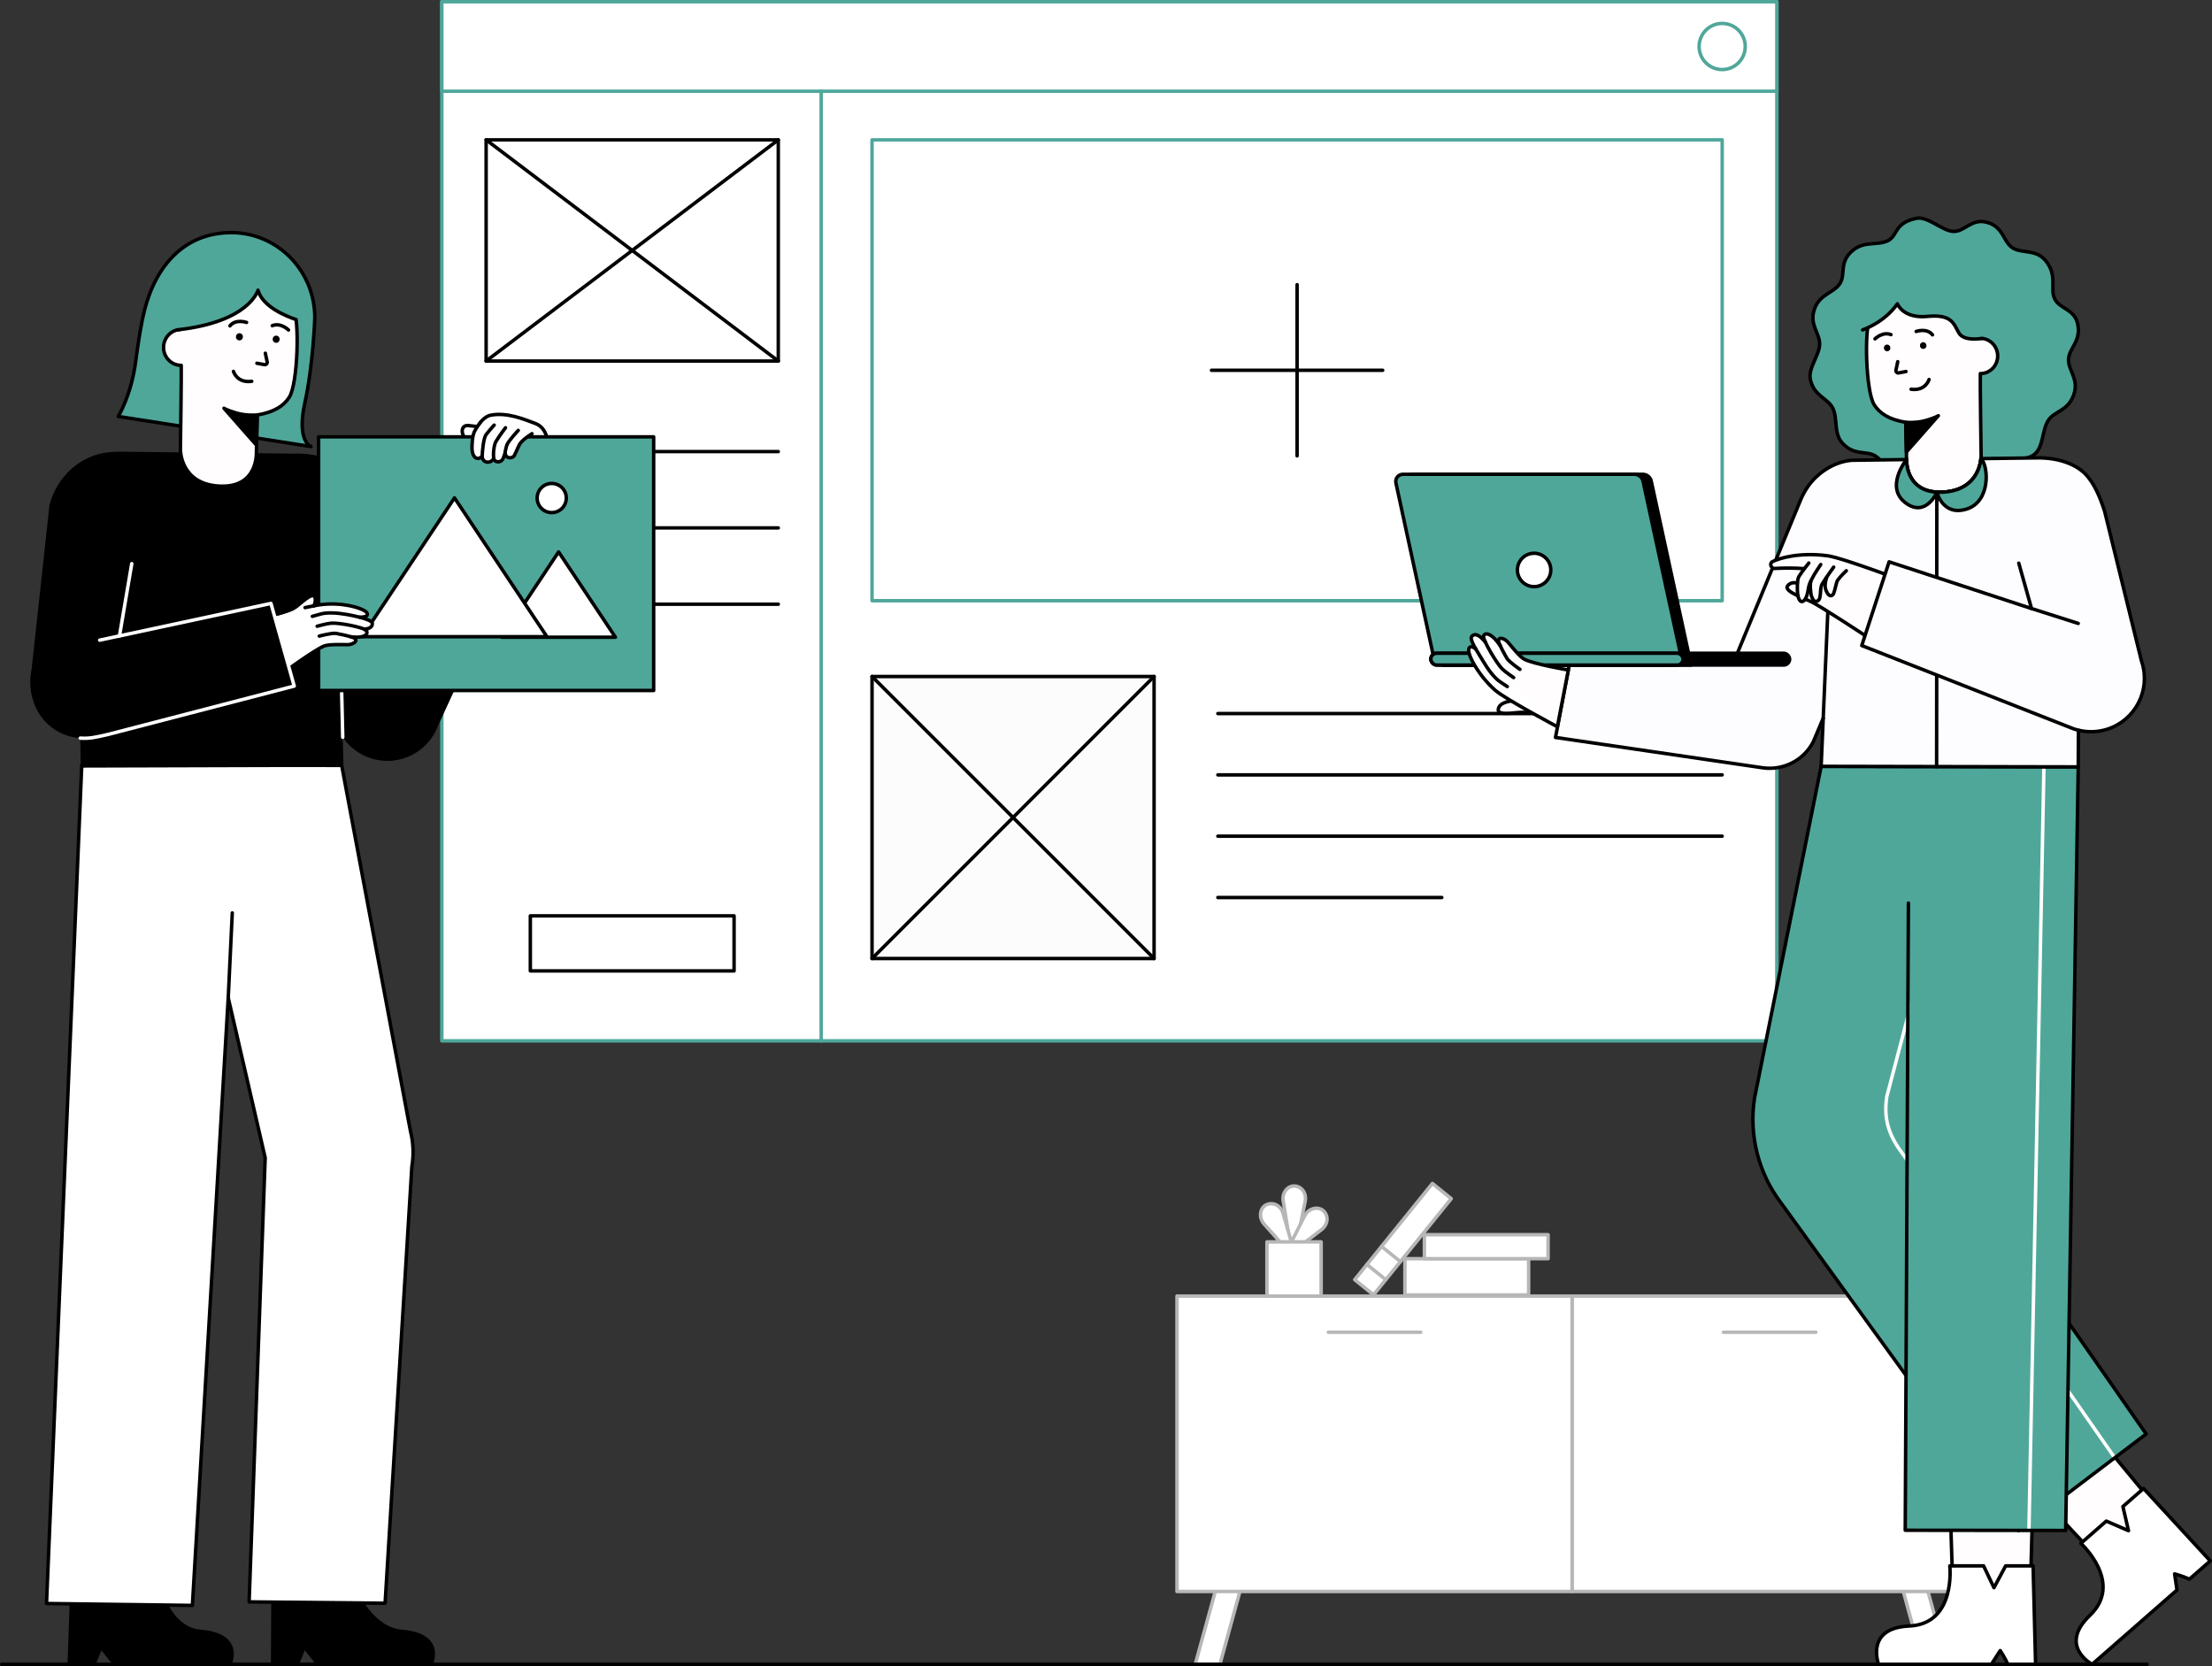 <svg id="Layer_2" data-name="Layer 2" xmlns="http://www.w3.org/2000/svg" viewBox="0 0 957.172 720.959" style="width: 100%; height: 100%;">
  <rect x="0" y="0" width="957.172" height="720.959" fill="#333333" stroke="none"/>
  <g id="Layer_1-2" data-name="Layer 1">
    <g>
      <g>
        <g>
          <g>
            <polygon points="537.351 685.731 536.593 688.487 527.888 720.209 517.206 720.209 525.915 688.487 527.418 683.004 537.351 685.731" fill="#fff" stroke="#b7b7b7" stroke-linecap="round" stroke-linejoin="round" stroke-width="1.5"></polygon>
            <polygon points="842.924 720.209 832.241 720.209 823.536 688.487 822.778 685.731 832.711 683.004 834.215 688.487 842.924 720.209" fill="#fff" stroke="#b7b7b7" stroke-linecap="round" stroke-linejoin="round" stroke-width="1.5"></polygon>
          </g>
          <g>
            <rect x="680.271" y="560.863" width="170.967" height="127.831" fill="#fff" stroke="#b7b7b7" stroke-linecap="round" stroke-linejoin="round" stroke-width="1.5"></rect>
            <line x1="745.773" y1="576.517" x2="785.734" y2="576.517" fill="#fff" stroke="#b7b7b7" stroke-linecap="round" stroke-linejoin="round" stroke-width="1.5"></line>
          </g>
          <g>
            <rect x="509.304" y="560.863" width="170.967" height="127.831" fill="#fff" stroke="#b7b7b7" stroke-linecap="round" stroke-linejoin="round" stroke-width="1.5"></rect>
            <line x1="574.807" y1="576.517" x2="614.768" y2="576.517" fill="#fff" stroke="#b7b7b7" stroke-linecap="round" stroke-linejoin="round" stroke-width="1.5"></line>
          </g>
        </g>
        <g>
          <g>
            <path d="m558.318,538.377l-2.987-18.302c-.798-3.34,1.374-6.734,4.499-6.857.076-.003.152-.004.229-.003,1.229.013,2.35.515,3.212,1.337,1.369,1.306,1.919,3.38,1.497,5.327l-3.125,15.462" fill="#fff" stroke="#b7b7b7" stroke-linecap="round" stroke-linejoin="round" stroke-width="1.5"></path>
            <path d="m556.887,540.772l-9.906-11.106c-2.286-2.563-1.981-6.581.713-8.17.065-.039.132-.076.2-.111,1.088-.571,2.313-.66,3.462-.345,1.824.501,3.292,2.067,3.843,3.981l4.16,14.454" fill="#fff" stroke="#b7b7b7" stroke-linecap="round" stroke-linejoin="round" stroke-width="1.5"></path>
            <path d="m557.852,539.369l6.731-13.273c1.553-3.063,5.406-4.244,7.868-2.315.06.047.119.095.177.146.929.805,1.458,1.913,1.583,3.098.199,1.881-.725,3.819-2.306,5.03l-11.943,9.143" fill="#fff" stroke="#b7b7b7" stroke-linecap="round" stroke-linejoin="round" stroke-width="1.5"></path>
          </g>
          <rect x="548.234" y="537.416" width="23.446" height="23.446" fill="#fff" stroke="#b7b7b7" stroke-linecap="round" stroke-linejoin="round" stroke-width="1.5"></rect>
        </g>
        <g>
          <rect x="626.846" y="525.77" width="15.695" height="53.528" transform="translate(82.16 1187.228) rotate(-90)" fill="#fff" stroke="#b7b7b7" stroke-linecap="round" stroke-linejoin="round" stroke-width="1.5"></rect>
          <rect x="637.931" y="512.715" width="10.388" height="53.528" transform="translate(103.646 1182.604) rotate(-90)" fill="#fff" stroke="#b7b7b7" stroke-linecap="round" stroke-linejoin="round" stroke-width="1.5"></rect>
          <g>
            <rect x="601.857" y="509.466" width="10.476" height="53.528" transform="translate(471.831 -262.401) rotate(38.934)" fill="#fff" stroke="#b7b7b7" stroke-linecap="round" stroke-linejoin="round" stroke-width="1.5"></rect>
            <line x1="597.822" y1="539.374" x2="605.971" y2="545.958" fill="#fff" stroke="#b7b7b7" stroke-linecap="round" stroke-linejoin="round" stroke-width="1.5"></line>
            <line x1="591.505" y1="547.193" x2="599.655" y2="553.776" fill="#fff" stroke="#b7b7b7" stroke-linecap="round" stroke-linejoin="round" stroke-width="1.5"></line>
          </g>
        </g>
      </g>
      <g>
        <g>
          <g>
            <rect x="191.184" y=".75" width="577.688" height="449.673" fill="#fff" stroke="#4FA79A" stroke-linecap="round" stroke-linejoin="round" stroke-width="1.5"></rect>
            <rect x="191.184" y=".75" width="577.688" height="38.739" fill="#fff" stroke="#4FA79A" stroke-linecap="round" stroke-linejoin="round" stroke-width="1.5"></rect>
          </g>
          <circle cx="745.214" cy="20.12" r="9.978" fill="#fff" stroke="#4FA79A" stroke-linecap="round" stroke-linejoin="round" stroke-width="1.5"></circle>
        </g>
        <line x1="355.345" y1="39.489" x2="355.345" y2="450.423" fill="#fff" stroke="#4FA79A" stroke-linecap="round" stroke-linejoin="round" stroke-width="1.5"></line>
        <g>
          <rect x="210.356" y="60.518" width="126.421" height="95.714" fill="#fff" stroke="#000" stroke-linecap="round" stroke-linejoin="round" stroke-width="1.5"></rect>
          <line x1="210.356" y1="60.518" x2="336.777" y2="156.232" fill="#fff" stroke="#000" stroke-linecap="round" stroke-linejoin="round" stroke-width="1.5"></line>
          <line x1="336.777" y1="60.518" x2="210.356" y2="156.232" fill="#fff" stroke="#000" stroke-linecap="round" stroke-linejoin="round" stroke-width="1.5"></line>
          <rect x="229.484" y="396.321" width="88.165" height="23.833" fill="#fff" stroke="#000" stroke-linecap="round" stroke-linejoin="round" stroke-width="1.5"></rect>
          <line x1="210.356" y1="195.417" x2="336.777" y2="195.417" fill="none" stroke="#000" stroke-linecap="round" stroke-linejoin="round" stroke-width="1.5"></line>
          <line x1="210.356" y1="228.443" x2="336.777" y2="228.443" fill="none" stroke="#000" stroke-linecap="round" stroke-linejoin="round" stroke-width="1.5"></line>
          <line x1="210.356" y1="261.469" x2="336.777" y2="261.469" fill="none" stroke="#000" stroke-linecap="round" stroke-linejoin="round" stroke-width="1.5"></line>
          <line x1="210.356" y1="294.496" x2="268.926" y2="294.496" fill="none" stroke="#000" stroke-linecap="round" stroke-linejoin="round" stroke-width="1.5"></line>
        </g>
        <rect x="377.345" y="60.518" width="367.87" height="199.429" fill="#fff" stroke="#4FA79A" stroke-linecap="round" stroke-linejoin="round" stroke-width="1.5"></rect>
        <g>
          <line x1="561.279" y1="123.189" x2="561.279" y2="197.276" fill="#fff" stroke="#000" stroke-linecap="round" stroke-linejoin="round" stroke-width="1.5"></line>
          <line x1="598.323" y1="160.233" x2="524.236" y2="160.233" fill="#fff" stroke="#000" stroke-linecap="round" stroke-linejoin="round" stroke-width="1.5"></line>
        </g>
        <g>
          <line x1="526.992" y1="308.79" x2="745.214" y2="308.79" fill="#fff" stroke="#000" stroke-linecap="round" stroke-linejoin="round" stroke-width="1.5"></line>
          <line x1="526.992" y1="335.323" x2="745.214" y2="335.323" fill="#fff" stroke="#000" stroke-linecap="round" stroke-linejoin="round" stroke-width="1.5"></line>
          <line x1="526.992" y1="361.855" x2="745.214" y2="361.855" fill="#fff" stroke="#000" stroke-linecap="round" stroke-linejoin="round" stroke-width="1.5"></line>
          <line x1="526.992" y1="388.388" x2="623.892" y2="388.388" fill="#fff" stroke="#000" stroke-linecap="round" stroke-linejoin="round" stroke-width="1.5"></line>
        </g>
        <g>
          <rect x="377.345" y="292.746" width="122.044" height="122.044" fill="#fcfcfc" stroke="#000" stroke-linecap="round" stroke-linejoin="round" stroke-width="1.5"></rect>
          <line x1="377.345" y1="292.746" x2="499.388" y2="414.79" fill="#fff" stroke="#000" stroke-linecap="round" stroke-linejoin="round" stroke-width="1.5"></line>
          <line x1="499.388" y1="292.746" x2="377.345" y2="414.79" fill="#fff" stroke="#000" stroke-linecap="round" stroke-linejoin="round" stroke-width="1.5"></line>
        </g>
      </g>
      <line x1=".75" y1="720.209" x2="929.1" y2="720.209" fill="none" stroke="#000" stroke-linecap="round" stroke-linejoin="round" stroke-width="1.5"></line>
      <g>
        <polygon id="sk" points="843.571 641.792 845.218 693.898 878.402 693.898 879.844 642.44 843.571 641.792" fill="#fffdfd" stroke="#000" stroke-linecap="round" stroke-linejoin="round" stroke-width="1.5"></polygon>
        <path id="l" d="m880.837,720.209h-11.994c-1.163-2.689-3.309-5.942-3.309-5.942l-3.83,5.942h-48.8s-6.018-15.724,13.265-16.573c20.379-.898,17.54-26.024,17.54-26.024h14.626l4.487,9.451,5.057-9.451h11.878l1.081,42.596Z" fill="#fff" stroke="#000" stroke-linecap="round" stroke-linejoin="round" stroke-width="1.5"></path>
        <polygon id="sk-2" data-name="sk" points="876.732 641.005 912.291 679.128 937.26 657.273 904.454 617.602 876.732 641.005" fill="#fffdfd" stroke="#000" stroke-linecap="round" stroke-linejoin="round" stroke-width="1.5"></polygon>
        <path id="l-2" data-name="l" d="m956.422,675.466l-9.025,7.9c-2.646-1.257-6.404-2.292-6.404-2.292l1.032,6.994-36.72,32.141s-14.884-7.868-.934-21.207c14.743-14.097-3.941-31.134-3.941-31.134l11.005-9.633,9.601,4.157-2.419-10.442,8.938-7.823,28.869,31.341Z" fill="#fff" stroke="#000" stroke-linecap="round" stroke-linejoin="round" stroke-width="1.5"></path>
        <path id="l-3" data-name="l" d="m770.545,520.347l102.842,141.962,55.376-41.663-96.762-138.802,24.513-149.391-68.473-.831-28.834,143.625c-2.467,15.865,1.663,32.294,11.338,45.101Z" fill="#4FA79A"></path>
        <path id="l-4" data-name="l" d="m828.698,427.939l-12.254,46.645c-1.538,10.448,1.215,17.377,7.631,25.764l90.48,129.739" fill="none" stroke="#fdfdfd" stroke-linecap="round" stroke-linejoin="round" stroke-width="1.5"></path>
        <path id="st" d="m849.756,377.97l-17.733,103.885,96.658,138.682-55.216,41.878-102.853-141.976c-9.75-12.856-13.899-29.37-11.382-45.308l28.81-143.509" fill="none" stroke="#000" stroke-linecap="round" stroke-linejoin="round" stroke-width="1.5"></path>
        <polyline id="l-5" data-name="l" points="827.163 331.525 824.43 662.201 893.855 662.288 899.291 331.852" fill="#4FA79A"></polyline>
        <line id="l-6" data-name="l" x1="884.441" y1="332.24" x2="877.973" y2="661.492" fill="none" stroke="#fff" stroke-linecap="round" stroke-linejoin="round" stroke-width="1.5"></line>
        <polyline id="st-2" data-name="st" points="825.797 390.798 824.43 662.201 893.855 662.288 899.291 331.852 788.041 331.621" fill="none" stroke="#000" stroke-linecap="round" stroke-linejoin="round" stroke-width="1.5"></polyline>
        <path id="h_6_h" d="m899.078,140.292c1.532,7.37-3.704,10.269-3.975,15.091-.281,4.99,4.658,8.56,2.248,15.444-2.48,7.085-8.309,6.952-11.008,11.068-2.699,4.115-2.07,11.205-5.763,14.507-3.641,3.255-10.596,1.848-15.06,4.094-4.314,2.171-7.302,8.632-12.255,9.662s-10.269-3.704-15.091-3.975c-4.99-.281-10.808,3.782-15.444,2.248-4.703-1.556-6.952-8.309-11.068-11.008s-9.215.105-14.507-5.763c-3.789-4.202-1.848-10.596-4.094-15.06-2.171-4.314-8.045-5.122-9.662-12.255-1.118-4.934,3.704-10.269,3.975-15.091.281-4.99-4.594-8.553-2.248-15.444,2.235-6.564,8.309-6.952,11.008-11.068,2.699-4.115-.623-9.386,5.763-14.507,5.119-4.105,10.596-1.848,15.06-4.094,4.314-2.171,2.624-7.659,12.255-9.662,4.953-1.03,11.12,5.387,15.942,5.658,4.99.281,7.877-5.767,14.593-3.931,7.315,2,6.952,8.309,11.068,11.008,4.115,2.699,10.22.336,14.507,5.763,5.182,6.56,1.579,11.981,3.825,16.445,2.171,4.314,8.559,4.274,9.931,10.871Z" fill="#4FA79A" stroke="#000" stroke-linecap="round" stroke-linejoin="round" stroke-width="1.5"></path>
        <path id="h_6_h-2" data-name="h_6_h" d="m857.062,161.665c4.142-.064,7.44-3.535,7.367-7.753-.07-4.036-3.205-7.285-7.105-7.501-3.09-13.569-14.297-23.773-28.518-23.552-10.692.166-14.493,5.998-19.545,14.729-2.674,4.62-1.9,31.715,1.706,37.528,2.411,3.888,6.728,6.496,13.685,7.64l.337,15.783s-.911,15.238,15.65,14.437c16.798-.812,16.631-15.568,16.631-15.568,0,0-.487-33.707-.351-35.747.048,0,.095.006.144.005Z" fill="#fffdfd" stroke="#000" stroke-linecap="round" stroke-linejoin="round" stroke-width="1.5"></path>
        <path id="h_6_sh" d="m838.76,179.889l-13.808,15.685-.301-12.819s4.51.407,8.667-.789,5.443-2.077,5.443-2.077Z" stroke="#000" stroke-linecap="round" stroke-linejoin="round" stroke-width="1.5"></path>
        <path id="h_6_h-3" data-name="h_6_h" d="m805.972,142.77s9.461-3.174,15.061-11.297c0,0,2.41,6.498,13.079,5.446,10.67-1.052,11.295,3.36,13.548,7.182,2.253,3.822,9.455,2.362,9.455,2.362l11.388-10.117-16.6-22.666-41.939,4.638-1.67,13.179-2.323,11.274Z" fill="#4FA79A"></path>
        <path id="h_6_st" d="m805.972,142.77s9.461-3.174,15.061-11.297c0,0,2.41,6.498,13.079,5.446,10.67-1.052,11.295,3.36,13.548,7.182,2.253,3.822,9.963,2.333,9.963,2.333" fill="none" stroke="#000" stroke-linecap="round" stroke-linejoin="round" stroke-width="1.5"></path>
        <g id="e_1_eye">
          <path d="m833.592,149.603l-.013-.13c.007-.191-.033-.369-.119-.534-.056-.172-.151-.321-.287-.446-.126-.135-.274-.231-.446-.287-.165-.087-.343-.127-.534-.119l-.368.05c-.235.066-.439.185-.612.356l-.217.281c-.125.216-.188.449-.189.7l.013.13c-.007.191.033.369.119.534.056.172.151.321.287.446.126.135.274.231.446.287.165.087.343.127.534.119l.368-.05c.235-.066.439-.185.612-.356l.217-.281c.125-.216.188-.449.189-.7h0Z"></path>
        </g>
        <g id="e_1_eye-2" data-name="e_1_eye">
          <path d="m817.986,150.63l-.013-.13c.007-.191-.033-.369-.119-.534-.056-.172-.151-.321-.287-.446-.126-.135-.274-.231-.446-.287-.165-.087-.343-.127-.534-.119l-.368.05c-.235.066-.439.185-.612.356l-.217.281c-.125.216-.188.449-.189.7l.013.13c-.007.191.033.369.119.534.056.172.151.321.287.446.126.135.274.231.446.287.165.087.343.127.534.119l.368-.05c.235-.066.439-.185.612-.356l.217-.281c.125-.216.188-.449.189-.7h0Z"></path>
        </g>
        <path id="e_1_st" d="m821.188,156.51l-.78,3.689c-.144.681.447,1.292,1.129,1.167l3.241-.595" fill="none" stroke="#000" stroke-linecap="round" stroke-linejoin="round" stroke-width="1.5"></path>
        <path id="e_1_st-2" data-name="e_1_st" d="m829.163,143.434s4.659-1.642,7.056,1.461" fill="none" stroke="#000" stroke-linecap="round" stroke-linejoin="round" stroke-width="1.5"></path>
        <path id="e_1_st-3" data-name="e_1_st" d="m834.733,164.218s-1.397,5.076-7.777,4.227" fill="none" stroke="#000" stroke-linecap="round" stroke-linejoin="round" stroke-width="1.5"></path>
        <path id="e_1_st-4" data-name="e_1_st" d="m811.343,146.639s3.283-3.279,6.915-1.829" fill="none" stroke="#000" stroke-linecap="round" stroke-linejoin="round" stroke-width="1.5"></path>
        <path id="b" d="m911.922,315.534c-4.223,1.358-8.547,1.423-12.557.444-.037,9.499-.074,15.874-.074,15.874l-111.25-.231.906-20.836-4.334,10.266c-4.232,8.131-13.028,12.363-21.622,11.236l-89.906-13.167,6.311-33.181,70.88.416,28.781-69.783c1.546-3.747,3.751-7.219,6.677-10.023,4.181-4.007,9.484-6.717,14.927-7.318,0,0,2.495-.148,3.419-.092l20.901-.268c-.018,2.236.554,14.83,15.653,14.11,14.073-.675,16.235-11.143,16.567-14.525l24.486-.314c8.418-.092,16.022,2.384,20.43,6.736,4.195,4.14,6.736,10.635,8.602,16.429l15.856,64.431.231.73c3.918,12.141-2.754,25.151-14.886,29.069Z" fill="#fdfdff" stroke="#000" stroke-linecap="round" stroke-linejoin="round" stroke-width="1.5"></path>
        <line id="st-3" data-name="st" x1="838.103" y1="212.97" x2="838.011" y2="331.727" fill="#fff" stroke="#000" stroke-linecap="round" stroke-linejoin="round" stroke-width="1.5"></line>
        <path id="b-2" data-name="b" d="m838.14,213.007s-4.629,10.802-13.13,4.925c-9.878-6.828-.028-19.062-.028-19.062-.018,2.107.49,13.38,13.121,14.1l.037.037Z" fill="#4FA79A" stroke="#000" stroke-linecap="round" stroke-linejoin="round" stroke-width="1.5"></path>
        <path id="b-3" data-name="b" d="m851.048,220.27c-10.395,3.289-12.908-7.263-12.908-7.263l.046-.037c.767.046,1.589.046,2.449.009,13.712-.665,16.124-10.617,16.549-14.248l.157-.12c3.132,3.169,4.103,18.378-6.292,21.659Z" fill="#4FA79A" stroke="#000" stroke-linecap="round" stroke-linejoin="round" stroke-width="1.5"></path>
        <g id="laptop">
          <path id="bl" d="m624.659,287.793h107.108s-17.235-79.552-17.235-79.552c-.379-1.75-1.927-2.998-3.718-2.998h-99.324c-2.425,0-4.231,2.239-3.718,4.609l16.886,77.941Z" stroke="#000" stroke-linecap="round" stroke-linejoin="round" stroke-width="1.5"></path>
          <path id="b-4" data-name="b" d="m624.935,287.793h97.407c3.022,0,5.273-2.79,4.633-5.744l-15.991-73.808c-.379-1.75-1.927-2.998-3.718-2.998h-100.184c-1.983,0-3.459,1.83-3.039,3.768l16.259,75.046c.472,2.181,2.402,3.737,4.633,3.737Z" fill="#4FA79A" stroke="#000" stroke-linecap="round" stroke-linejoin="round" stroke-width="1.5"></path>
          <rect id="bl-2" data-name="bl" x="619.146" y="282.687" width="155.262" height="5.106" rx="2.553" ry="2.553" transform="translate(1393.555 570.48) rotate(180)" stroke="#000" stroke-linecap="round" stroke-linejoin="round" stroke-width="1.5"></rect>
          <rect id="b-5" data-name="b" x="619.146" y="282.687" width="109.147" height="5.106" rx="2.553" ry="2.553" transform="translate(1347.439 570.48) rotate(180)" fill="#4FA79A" stroke="#000" stroke-linecap="round" stroke-linejoin="round" stroke-width="1.5"></rect>
          <circle id="b-6" data-name="b" cx="663.833" cy="246.639" r="7.225" fill="#fff" stroke="#000" stroke-linecap="round" stroke-linejoin="round" stroke-width="1.5"></circle>
        </g>
        <g id="ha">
          <path id="sk-3" data-name="sk" d="m678.639,289.935s-14.873-2.51-19.016-4.648c-1.873-.967-5.4-5.337-6.943-7.207-1.543-1.869-4.332-2.71-4.238-.692.016.35.317,1.117.744,2.041-.183-.225-.35-.442-.487-.642-3.629-5.294-6.81-5.27-6.732-3.104.014.382.307,1.168.766,2.167-2.072-2.383-4.21-4.003-5.835-2.528-.689.626.366,2.946,1.901,5.697-.325-.288-.655-.539-.984-.737-1.035-.623-2.213-.361-2.221.419-.028,2.695,4.201,11.635,11.371,17.969,1.206,1.065,3.829,2.752,6.99,4.633-2.378.402-4.81,1.232-5.441,2.939-.951,2.571,1.605,2.8,7.727,2.151,1.719-.182,4.682.074,7.366.401,5.688,3.132,10.291,5.692,10.291,5.692l4.74-24.551Z" fill="#fffdfd"></path>
          <path id="st-4" data-name="st" d="m663.92,308.572s-3.971-.572-7.677-.179c-6.122.65-8.678.42-7.727-2.151,1.327-3.589,10.62-3.305,10.62-3.305" fill="none" stroke="#000" stroke-linecap="round" stroke-linejoin="round" stroke-width="1.5"></path>
          <path id="st-5" data-name="st" d="m673.899,314.485s-22.572-11.963-26.933-15.815c-7.17-6.334-12.192-15.592-11.371-17.969.322-.932,1.186-1.041,2.221-.419.262.157.524.348.783.565" fill="#fff" stroke="#000" stroke-linecap="round" stroke-linejoin="round" stroke-width="1.5"></path>
          <path id="st-6" data-name="st" d="m652.235,297.116s-1.975-1.298-3.239-2.165c-2.33-1.597-4.982-5.041-7.107-8.653-2.666-4.531-6.293-9.672-4.989-10.976,1.632-1.632,3.641-.079,5.835,2.528" fill="none" stroke="#000" stroke-linecap="round" stroke-linejoin="round" stroke-width="1.5"></path>
          <path id="st-7" data-name="st" d="m654.981,293.223s-3.532-2.358-4.923-3.731c-2.559-2.526-8.029-12.096-8.09-13.809-.078-2.166,3.103-2.19,6.732,3.104.138.201.301.416.485.643" fill="none" stroke="#000" stroke-linecap="round" stroke-linejoin="round" stroke-width="1.5"></path>
          <path id="st-8" data-name="st" d="m657.712,289.667s-4.684-3.231-5.577-4.694c-.893-1.463-3.643-6.502-3.693-7.584-.094-2.018,2.695-1.177,4.238.692,1.543,1.869,5.07,6.24,6.943,7.207,4.143,2.138,19.016,4.648,19.016,4.648l-4.74,24.551" fill="none" stroke="#000" stroke-linecap="round" stroke-linejoin="round" stroke-width="1.5"></path>
        </g>
        <line id="st-9" data-name="st" x1="788.942" y1="310.782" x2="791.576" y2="249.746" fill="none" stroke="#000" stroke-linecap="round" stroke-linejoin="round" stroke-width="1.5"></line>
        <g id="ha-2" data-name="ha">
          <path id="sk-4" data-name="sk" d="m767.81,245.991c5.043-.233,8.699-.227,12.98.108-.787,1.045-1.676,2.274-2.376,3.376-.339.534-.52,1.618-.606,2.81-1.927-.301-3.226-.07-4.238,1.183-1.085,1.343,1.056,2.775,4.449,4.382.619,2.955,2.083,3.036,3.131,1.407.794.345,1.614.697,2.45,1.059,3.504,1.519,24.743,15.536,24.743,15.536l24.05-21.172c-5.989-2.294-34.944-13.301-41.541-14.172-12.116-1.601-20.831.98-23.895,2.547-1.44.736-.54,3.001.854,2.936Z" fill="#fffdfd"></path>
          <path id="st-10" data-name="st" d="m777.905,257.797c-3.33-1.587-5.409-3.002-4.335-4.33.999-1.236,2.274-1.479,4.157-1.196" fill="none" stroke="#000" stroke-linecap="round" stroke-linejoin="round" stroke-width="1.5"></path>
          <path id="st-11" data-name="st" d="m780.597,246.08c-4.202-.321-7.817-.319-12.787-.089-1.394.065-2.293-2.2-.854-2.936,3.064-1.568,11.779-4.148,23.895-2.547,6.597.872,35.553,11.878,41.541,14.172l-24.05,21.172s-21.239-14.017-24.743-15.536c-.801-.347-1.59-.686-2.354-1.017" fill="none" stroke="#000" stroke-linecap="round" stroke-linejoin="round" stroke-width="1.5"></path>
          <path id="st-12" data-name="st" d="m782.7,243.649s-2.656,3.262-4.285,5.825c-.855,1.346-.713,6.183-.551,7.461.557,4.386,2.621,4.108,3.733,1.463,1.045-2.486.695-4.698,1.968-6.885" fill="none" stroke="#000" stroke-linecap="round" stroke-linejoin="round" stroke-width="1.5"></path>
          <path id="st-13" data-name="st" d="m787.871,244.29s-2.787,4.02-4.139,6.788c-.7,1.433-.263,5.833.186,7.041.689,1.853,1.417,2.595,2.652,1.887,1.762-1.011.674-5.166,1.947-7.353,1.188-2.041,4.944-7.243,4.944-7.243" fill="none" stroke="#000" stroke-linecap="round" stroke-linejoin="round" stroke-width="1.5"></path>
          <path id="st-14" data-name="st" d="m790.403,249.915c-1.339,4.145-.181,5.815.342,6.746.889,1.584,2.198,1.384,2.717.1.69-1.708,1.119-4.801,1.705-5.65,1.215-1.762,3.77-4.124,3.77-4.124" fill="none" stroke="#000" stroke-linecap="round" stroke-linejoin="round" stroke-width="1.5"></path>
        </g>
        <path id="b-7" data-name="b" d="m899.358,315.992c-.831-.203-1.648-.452-2.448-.744l-91.295-35.892,11.834-36.235,60.536,19.866,21.308,6.794" fill="#fdfdff"></path>
        <path id="st-15" data-name="st" d="m899.358,315.992c-.831-.203-1.648-.452-2.448-.744l-91.295-35.892,11.834-36.235,60.536,19.866,21.308,6.794" fill="none" stroke="#000" stroke-linecap="round" stroke-linejoin="round" stroke-width="1.5"></path>
        <line id="st-16" data-name="st" x1="879.082" y1="263.336" x2="873.561" y2="243.704" fill="none" stroke="#000" stroke-linecap="round" stroke-linejoin="round" stroke-width="1.5"></line>
      </g>
      <g>
        <path id="l-7" data-name="l" d="m100.285,720.209h-51.589s-4.842-6.053-4.842-6.053c0,0-1.245,3.314-2.43,6.053h-12.217s1.101-31.001,1.101-31.001l40.083-.824s3.967,15.797,16.382,16.827c19.592,1.631,13.511,14.998,13.511,14.998Z"></path>
        <path id="l-8" data-name="l" d="m187.358,720.209h-50.648s-4.842-6.053-4.842-6.053c0,0-1.245,3.314-2.43,6.053h-12.217l.16-31.001,37.26-.824s6.791,15.797,19.205,16.827c19.592,1.631,13.511,14.998,13.511,14.998Z"></path>
        <path id="l-9" data-name="l" d="m147.851,331.217l29.754,158.244c1.283,5.048,1.489,10.31.604,15.443l-11.576,188.875-58.831-.591,6.95-192.162-15.993-69.226-15.507,262.917-63.122-.825,15.251-362.808,112.469.133Z" fill="#fff" stroke="#000" stroke-linecap="round" stroke-linejoin="round" stroke-width="1.5"></path>
        <line id="st-17" data-name="st" x1="98.76" y1="431.8" x2="100.51" y2="395.056" fill="none" stroke="#000" stroke-linecap="round" stroke-linejoin="round" stroke-width="1.5"></line>
        <path id="h_4" d="m62.513,134.306c5.01-19.711,17.586-33.607,37.531-33.642s36.143,16.423,36.179,36.761c0,0-.66,20.455-4.331,37.018-3.671,16.563,2.683,18.794,2.683,18.794l-83.424-13.036s5.627-9.019,7.562-23.789q1.935-14.77,3.799-22.106Z" fill="#4FA79A" stroke="#000" stroke-linecap="round" stroke-linejoin="round" stroke-width="1.5"></path>
        <path id="h_4_h" d="m78.277,158.103c-4.219-.065-7.578-3.601-7.503-7.897.072-4.111,3.265-7.42,7.237-7.641,3.147-13.821,14.563-24.214,29.048-23.99,10.891.169,14.762,6.109,19.908,15.002,2.723,4.706,1.935,32.304-1.738,38.225-2.456,3.96-6.853,6.616-13.939,7.782l-.344,16.076s.928,15.521-15.941,14.705c-17.11-.827-16.94-15.858-16.94-15.858,0,0,.496-34.333.358-36.411-.049,0-.097.006-.146.005Z" fill="#fffdfd" stroke="#000" stroke-linecap="round" stroke-linejoin="round" stroke-width="1.5"></path>
        <path id="h_4_sh" d="m96.919,176.666l14.065,15.977.307-13.057s-4.594.415-8.827-.804-5.544-2.116-5.544-2.116Z" stroke="#000" stroke-linecap="round" stroke-linejoin="round" stroke-width="1.5"></path>
        <path id="h_4-2" data-name="h_4" d="m111.636,125.567s-3.551,13.704-34.773,17.155l1.631-26.614,48.148,1.23s5.249,22.194,3.231,21.51c-4.409-1.495-16.29-6.135-18.238-13.281Z" fill="#4FA79A"></path>
        <path id="h_4-3" data-name="h_4" d="m128.125,138.292c-4.409-1.495-14.542-5.58-16.49-12.725,0,0-3.551,13.704-34.773,17.155" fill="none" stroke="#000" stroke-linecap="round" stroke-linejoin="round" stroke-width="1.5"></path>
        <g id="e_1_eye-3" data-name="e_1_eye">
          <path d="m102.095,145.817l.014-.133c-.008-.207.035-.399.129-.578.06-.186.164-.347.31-.483.136-.146.297-.25.483-.31.179-.094.371-.137.578-.129l.399.054c.254.071.475.2.662.386l.235.304c.136.234.204.486.205.757l-.014.133c.008.207-.035.399-.129.578-.06.186-.164.347-.31.483-.136.146-.297.25-.483.31-.179.094-.371.137-.578.129l-.399-.054c-.254-.071-.475-.2-.662-.386l-.235-.304c-.136-.234-.204-.486-.205-.757h0Z"></path>
        </g>
        <g id="e_1_eye-4" data-name="e_1_eye">
          <path d="m117.991,146.863l.014-.133c-.008-.207.035-.399.129-.578.06-.186.164-.347.31-.483.136-.146.297-.25.483-.31.179-.094.371-.137.578-.129l.399.054c.254.071.475.2.662.386l.235.304c.136.234.204.486.205.757l-.014.133c.008.207-.035.399-.129.578-.06.186-.164.347-.31.483-.136.146-.297.25-.483.31-.179.094-.371.137-.578.129l-.399-.054c-.254-.071-.475-.2-.662-.386l-.235-.304c-.136-.234-.204-.486-.205-.757h0Z"></path>
        </g>
        <path id="e_1_st-5" data-name="e_1_st" d="m114.818,152.853l.795,3.758c.147.694-.455,1.316-1.15,1.189l-3.301-.606" fill="none" stroke="#000" stroke-linecap="round" stroke-linejoin="round" stroke-width="1.5"></path>
        <path id="e_1_st-6" data-name="e_1_st" d="m106.695,139.534s-4.745-1.673-7.187,1.488" fill="none" stroke="#000" stroke-linecap="round" stroke-linejoin="round" stroke-width="1.5"></path>
        <path id="e_1_st-7" data-name="e_1_st" d="m101.022,160.704s1.423,5.17,7.921,4.306" fill="none" stroke="#000" stroke-linecap="round" stroke-linejoin="round" stroke-width="1.5"></path>
        <path id="e_1_st-8" data-name="e_1_st" d="m124.846,142.799s-3.344-3.34-7.043-1.863" fill="none" stroke="#000" stroke-linecap="round" stroke-linejoin="round" stroke-width="1.5"></path>
        <line id="st-18" data-name="st" x1="145.116" y1="257.858" x2="144.732" y2="247.361" fill="none" stroke="#feffff" stroke-linecap="round" stroke-linejoin="round" stroke-width="1.5"></line>
        <line id="st-19" data-name="st" x1="45.477" y1="250.183" x2="33.888" y2="258.393" fill="none" stroke="#feffff" stroke-linecap="round" stroke-linejoin="round" stroke-width="1.5"></line>
        <g>
          <path id="b-8" data-name="b" d="m53.792,195.492l24.174.265c.321,3.401,2.485,14.208,16.948,14.907,15.748.756,16.041-12.668,16.003-14.548l16.409.179c19.066-.563,28.539,11.195,31.009,17.585l12.672,32.784,24.016-50.543,39.561,20.173-45.121,97.954c-2.295,5.921-7.012,10.975-13.402,13.445-10.342,3.997-21.779.139-27.751-8.657l.317,12.829-113.682.331s-1.578-88.072-1.143-97.67c.028-.671-18.44-40.375,19.989-39.034Z"></path>
          <line id="st-20" data-name="st" x1="148.311" y1="319.037" x2="146.597" y2="246.939" fill="none" stroke="#fff" stroke-linecap="round" stroke-linejoin="round" stroke-width="1.5"></line>
          <path id="ha_sk" d="m215.241,185.256s-7.773-.421-12.36-1.087c-4.586-.666-3.598,6.802,2.37,7.478s6.973.545,6.973.545" fill="#fff" stroke="#000" stroke-linecap="round" stroke-linejoin="round" stroke-width="1.5"></path>
          <path id="ha_sk-2" data-name="ha_sk" d="m207.57,187.44c-2.891-1.188,1.067-7.043,4.763-7.764,7.09-1.383,14.584,1.816,19.309,3.576,10.333,3.85,3.772,25.27-.029,31.526,0,0-18.955-9.761-23.315-11.889l1.674-3.15" fill="#fff" stroke="#000" stroke-linecap="round" stroke-linejoin="round" stroke-width="1.5"></path>
          <line id="st-21" data-name="st" x1="171.007" y1="246.665" x2="166.415" y2="255.721" fill="#fff" stroke="#000" stroke-linecap="round" stroke-linejoin="round" stroke-width="1.5"></line>
          <rect x="137.864" y="189.039" width="144.984" height="109.768" fill="#4FA79A" stroke="#000" stroke-linecap="round" stroke-linejoin="round" stroke-width="1.5"></rect>
          <polygon points="266.303 275.746 217.142 275.746 241.723 238.83 266.303 275.746" fill="#fff" stroke="#000" stroke-linecap="round" stroke-linejoin="round" stroke-width="1.5"></polygon>
          <polygon points="236.662 275.524 156.662 275.524 196.662 215.451 236.662 275.524" fill="#fff" stroke="#000" stroke-linecap="round" stroke-linejoin="round" stroke-width="1.5"></polygon>
          <g id="ha-3" data-name="ha">
            <path id="sk-5" data-name="sk" d="m230.221,187.669s-3.172,1.896-4.901,3.897c-.833.964-1.678,3.52-2.727,5.504-.789,1.492-4.008,1.613-4.008-1.274,0-.124-.697,2.492-1.068,3.011-1.226,1.713-3.38,1.048-3.742.003-.05-.143-.089-.325-.122-.523-1.014,2.439-5.023,2.392-4.992-.962,0-.031.002-.076.003-.111-.964,1.795-4.132,1.95-4.405-2.858-.088-1.544.139-5.793,1-7.538,1.102-2.236,2.942-4.377,2.942-4.377" fill="#fff" stroke="#000" stroke-linecap="round" stroke-linejoin="round" stroke-width="1.5"></path>
            <path id="st-22" data-name="st" d="m213.838,183.963s-1.118,1.13-3.455,4.054c-1.227,1.536-1.71,7.761-1.724,9.307" fill="#fff" stroke="#000" stroke-linecap="round" stroke-linejoin="round" stroke-width="1.5"></path>
            <path id="st-23" data-name="st" d="m218.57,195.699c.215-.876.34-1.929.785-3.172.613-1.713,4.904-6.28,4.904-6.28" fill="none" stroke="#000" stroke-linecap="round" stroke-linejoin="round" stroke-width="1.5"></path>
            <path id="st-24" data-name="st" d="m218.742,185.105s-2.093,2.68-4.093,5.873c-.947,1.511-1.32,5.575-.988,7.385" fill="none" stroke="#000" stroke-linecap="round" stroke-linejoin="round" stroke-width="1.5"></path>
          </g>
          <g id="ha-4" data-name="ha">
            <path id="sk-6" data-name="sk" d="m113.839,267.127s3.909-.942,6.757-1.609c3.223-.89,6.297-1.952,7.676-3.04,3.512-2.769,7.783-7.002,8.161-3.2.088.884-.163,1.873-.586,2.869.998-.192,1.845-.341,2.469-.428,9.461-1.319,18.095,1.285,20.12,3.058.586.513.91,1.576-.234,1.956-.727.241-1.615.347-2.54.37,3.053.789,5.428,1.719,5.456,2.674.049,1.708-1.449,2.332-3.538,2.472.209.096.387.19.494.275,1.693,1.349.561,3.775-5.811,3.086-.119-.013-.246-.023-.378-.031.772.232,1.371.455,1.605.637,1.59,1.24-.859,2.808-3.279,2.763-2.42-.045-8.025-.212-9.975.58-4.313,1.751-18.225,11.971-18.225,11.971l-8.171-24.403Z" fill="#fff" stroke="#000" stroke-linecap="round" stroke-linejoin="round" stroke-width="1.5"></path>
            <path id="st-25" data-name="st" d="m110.274,267.857s14.487-2.609,17.999-5.378,7.783-7.002,8.161-3.2c.079.791-.196,1.867-.539,2.756" fill="#fff" stroke="#000" stroke-linecap="round" stroke-linejoin="round" stroke-width="1.5"></path>
            <path id="st-26" data-name="st" d="m132,262.937c1.489-.319,2.844-.598,3.982-.816" fill="#fff" stroke="#000" stroke-linecap="round" stroke-linejoin="round" stroke-width="1.5"></path>
            <path id="st-27" data-name="st" d="m135.145,266.723s2.268-.653,3.746-1.049c2.725-.729,7.059-.5,11.178.236,1.879.336,3.846.74,5.592,1.191" fill="#fff" stroke="#000" stroke-linecap="round" stroke-linejoin="round" stroke-width="1.5"></path>
            <path id="st-28" data-name="st" d="m137.238,270.99s4.083-1.145,6.027-1.307c3.578-.298,13.47,1.775,14.808,2.841" fill="#fff" stroke="#000" stroke-linecap="round" stroke-linejoin="round" stroke-width="1.5"></path>
            <path id="st-29" data-name="st" d="m152.403,275.741c-1.95-.65-5.728-1.437-7.062-1.654-1.689-.274-7.183,1.177-7.183,1.177" fill="#fff" stroke="#000" stroke-linecap="round" stroke-linejoin="round" stroke-width="1.5"></path>
          </g>
          <path id="b-9" data-name="b" d="m45.32,196.059c-13.855,2.204-21.764,13.495-23.932,22.672l-7.732,71.018-.179.756c-2.166,12.931,4.847,25.342,17.505,28.331,5.307,1.254,10.632.597,15.232-1.514l81.099-20.441-10.065-35.757-74.092,15.889"></path>
          <path id="st-30" data-name="st" d="m34.73,319.412c4.03.289,6.741-.375,11.989-1.582l80.593-20.947-10.065-35.757-74.092,15.889" fill="none" stroke="#fff" stroke-linecap="round" stroke-linejoin="round" stroke-width="1.5"></path>
          <line id="st-31" data-name="st" x1="51.703" y1="275.182" x2="57.018" y2="243.923" fill="none" stroke="#fff" stroke-linecap="round" stroke-linejoin="round" stroke-width="1.5"></line>
        </g>
      </g>
      <circle cx="238.743" cy="215.512" r="6.307" fill="#fff" stroke="#000" stroke-linecap="round" stroke-linejoin="round" stroke-width="1.5"></circle>
    </g>
  </g>
</svg>